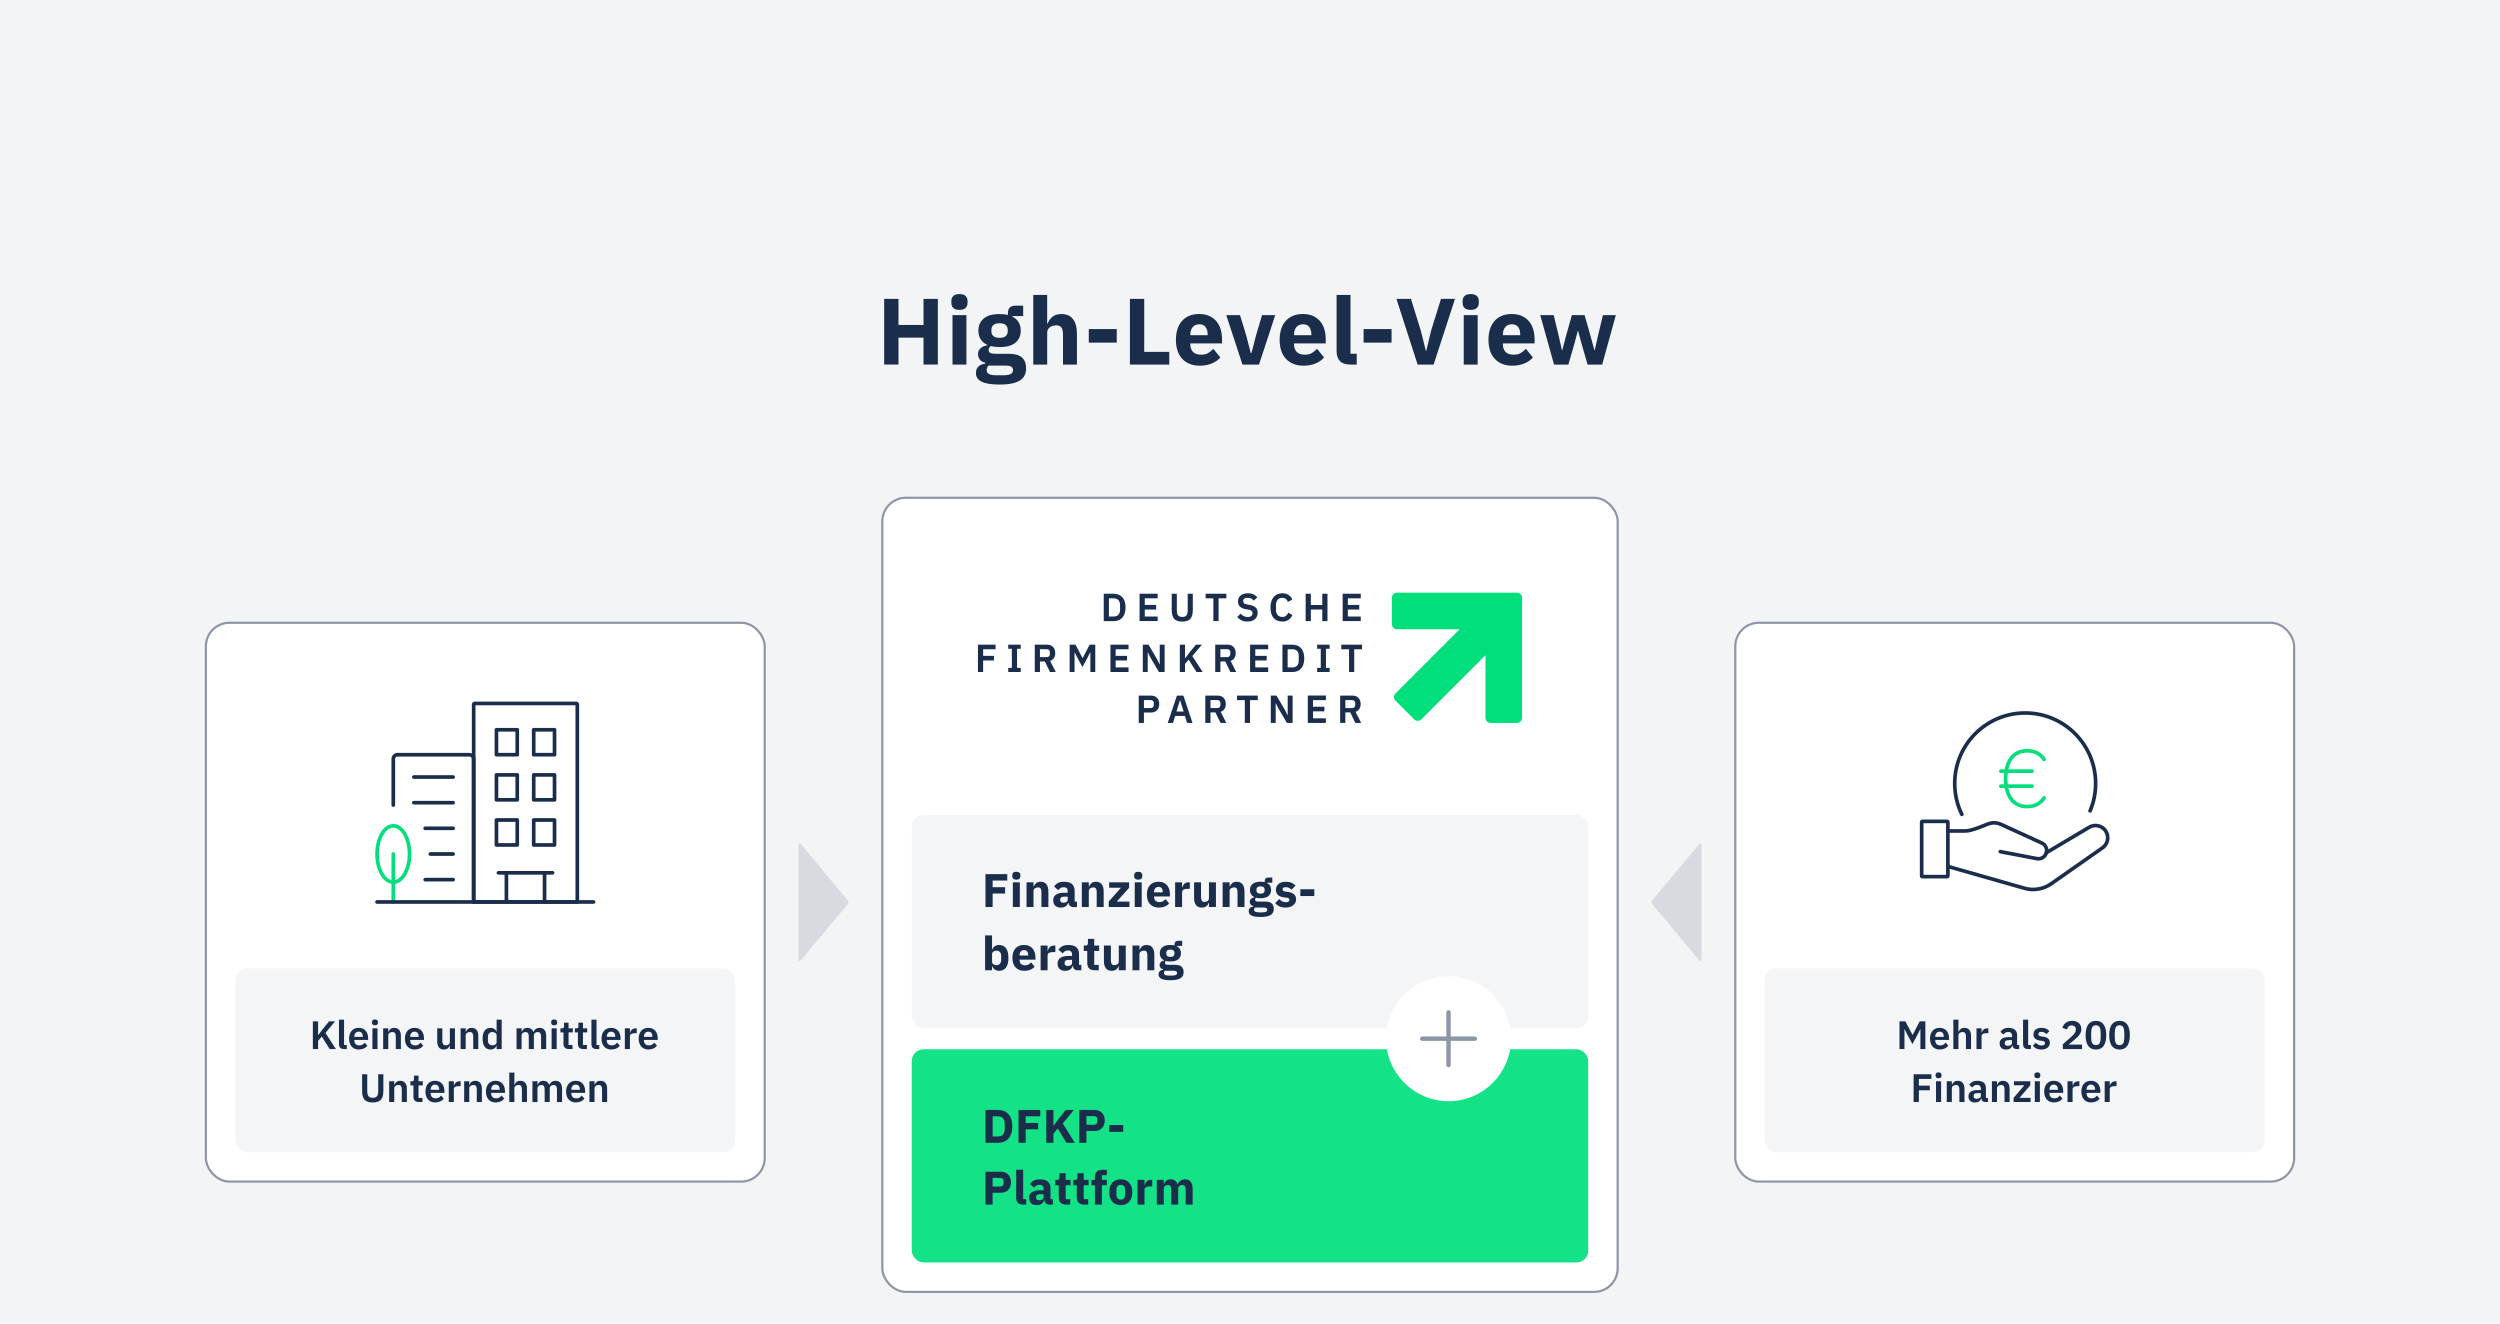 <?xml version="1.0" encoding="UTF-8"?> <svg xmlns="http://www.w3.org/2000/svg" xmlns:xlink="http://www.w3.org/1999/xlink" id="Design" viewBox="0 0 1700 900"><defs><filter id="outer-glow-1" x="620" y="713.48" width="460" height="145" filterUnits="userSpaceOnUse"><feOffset dx="0" dy="0"></feOffset><feGaussianBlur result="blur" stdDeviation="10"></feGaussianBlur><feFlood flood-color="#00df7b" flood-opacity=".8"></feFlood><feComposite in2="blur" operator="in"></feComposite><feComposite in="SourceGraphic"></feComposite></filter></defs><rect width="1700" height="900" style="fill: #f3f4f6;"></rect><g><path d="M627.99,229.6h-17.02v18.3h-9.73v-44.67h9.73v17.73h17.02v-17.73h9.73v44.67h-9.73v-18.3Z" style="fill: #1a2d4b;"></path><path d="M652.43,210.72c-1.92,0-3.32-.44-4.19-1.31-.88-.87-1.31-1.99-1.31-3.36v-1.41c0-1.36.44-2.48,1.31-3.36s2.27-1.31,4.19-1.31,3.32.44,4.19,1.31c.87.88,1.31,2,1.31,3.36v1.41c0,1.37-.44,2.49-1.31,3.36s-2.27,1.31-4.19,1.31ZM647.7,214.31h9.47v33.6h-9.47v-33.6Z" style="fill: #1a2d4b;"></path><path d="M697.75,250.34c0,1.79-.31,3.37-.93,4.74-.62,1.37-1.63,2.53-3.04,3.49-1.41.96-3.27,1.69-5.6,2.18-2.33.49-5.2.74-8.61.74-2.9,0-5.37-.18-7.39-.54-2.03-.36-3.67-.88-4.93-1.54-1.26-.66-2.18-1.47-2.75-2.43-.58-.96-.86-2.06-.86-3.3,0-1.88.55-3.35,1.66-4.42,1.11-1.07,2.64-1.73,4.61-1.98v-.7c-1.62-.3-2.84-.99-3.65-2.08-.81-1.09-1.22-2.36-1.22-3.81,0-.9.18-1.68.54-2.34.36-.66.83-1.24,1.41-1.73.58-.49,1.25-.89,2.02-1.19.77-.3,1.54-.53,2.3-.71v-.26c-2.05-.94-3.56-2.23-4.54-3.87-.98-1.64-1.47-3.55-1.47-5.72,0-3.41,1.18-6.15,3.55-8.22s5.98-3.1,10.85-3.1c2.22,0,4.12.21,5.7.64v-1.28c0-1.79.44-3.08,1.31-3.87.87-.79,2.12-1.18,3.74-1.18h5.31v7.04h-7.42v.38c1.96.94,3.41,2.23,4.35,3.87.94,1.64,1.41,3.55,1.41,5.73,0,3.37-1.18,6.07-3.55,8.1-2.37,2.03-5.98,3.04-10.85,3.04-2.18,0-4.16-.23-5.95-.7-.98.64-1.47,1.54-1.47,2.69,0,.81.31,1.44.93,1.89.62.45,1.65.67,3.1.67h9.73c4.1,0,7.07.85,8.93,2.56,1.86,1.71,2.78,4.12,2.78,7.23ZM688.85,251.62c0-.98-.38-1.73-1.15-2.24-.77-.51-2.11-.77-4.03-.77h-11.52c-.43.43-.74.91-.93,1.44-.19.53-.29,1.06-.29,1.57,0,1.24.53,2.14,1.6,2.72,1.07.58,2.88.86,5.44.86h3.84c2.56,0,4.37-.29,5.44-.86,1.07-.58,1.6-1.48,1.6-2.72ZM679.7,229.73c1.88,0,3.27-.39,4.19-1.18.92-.78,1.38-1.92,1.38-3.4v-.76c0-1.48-.46-2.62-1.38-3.4-.92-.78-2.32-1.18-4.19-1.18s-3.27.39-4.19,1.18c-.92.78-1.38,1.92-1.38,3.4v.76c0,1.48.46,2.62,1.38,3.4.92.78,2.31,1.18,4.19,1.18Z" style="fill: #1a2d4b;"></path><path d="M702.61,200.55h9.47v19.46h.38c.6-1.75,1.64-3.26,3.14-4.54,1.49-1.28,3.56-1.92,6.21-1.92,3.46,0,6.07,1.15,7.84,3.46,1.77,2.3,2.66,5.59,2.66,9.86v21.06h-9.47v-20.29c0-2.18-.34-3.79-1.02-4.83-.68-1.04-1.9-1.57-3.65-1.57-.77,0-1.51.1-2.24.29s-1.38.5-1.95.93c-.58.43-1.04.95-1.38,1.57-.34.62-.51,1.33-.51,2.14v21.76h-9.47v-47.36Z" style="fill: #1a2d4b;"></path><path d="M740.37,232.99v-9.22h19.01v9.22h-19.01Z" style="fill: #1a2d4b;"></path><path d="M768.34,247.91v-44.67h9.73v36.03h17.02v8.64h-26.75Z" style="fill: #1a2d4b;"></path><path d="M815.76,248.67c-2.56,0-4.84-.42-6.85-1.25-2.01-.83-3.7-2-5.09-3.52-1.39-1.51-2.43-3.36-3.14-5.54-.7-2.18-1.06-4.61-1.06-7.3s.34-5.04,1.02-7.2c.68-2.15,1.7-4,3.04-5.54,1.34-1.54,3-2.72,4.96-3.55,1.96-.83,4.2-1.25,6.72-1.25,2.77,0,5.15.47,7.14,1.41,1.98.94,3.61,2.2,4.86,3.78,1.26,1.58,2.18,3.4,2.75,5.47.58,2.07.86,4.23.86,6.5v2.82h-21.57v.51c0,2.2.6,3.95,1.79,5.24,1.19,1.29,3.07,1.94,5.63,1.94,1.96,0,3.56-.39,4.8-1.17,1.24-.78,2.39-1.73,3.46-2.83l4.74,5.9c-1.49,1.75-3.45,3.12-5.86,4.11-2.41.98-5.15,1.48-8.22,1.48ZM815.57,220.51c-1.92,0-3.42.63-4.51,1.89-1.09,1.26-1.63,2.93-1.63,5.02v.51h11.78v-.58c0-2.05-.46-3.7-1.38-4.96-.92-1.26-2.34-1.89-4.26-1.89Z" style="fill: #1a2d4b;"></path><path d="M844.88,247.91l-11.01-33.6h9.34l4.16,13.57,3.14,12.16h.51l3.14-12.16,4.03-13.57h8.96l-11.01,33.6h-11.26Z" style="fill: #1a2d4b;"></path><path d="M886.29,248.67c-2.56,0-4.84-.42-6.85-1.25-2.01-.83-3.7-2-5.09-3.52-1.39-1.51-2.43-3.36-3.14-5.54-.7-2.18-1.06-4.61-1.06-7.3s.34-5.04,1.02-7.2c.68-2.15,1.7-4,3.04-5.54,1.34-1.54,3-2.72,4.96-3.55,1.96-.83,4.2-1.25,6.72-1.25,2.77,0,5.15.47,7.14,1.41,1.98.94,3.61,2.2,4.86,3.78,1.26,1.58,2.18,3.4,2.75,5.47.58,2.07.86,4.23.86,6.5v2.82h-21.57v.51c0,2.2.6,3.95,1.79,5.24,1.19,1.29,3.07,1.94,5.63,1.94,1.96,0,3.56-.39,4.8-1.17,1.24-.78,2.39-1.73,3.46-2.83l4.74,5.9c-1.49,1.75-3.45,3.12-5.86,4.11-2.41.98-5.15,1.48-8.22,1.48ZM886.1,220.51c-1.92,0-3.42.63-4.51,1.89-1.09,1.26-1.63,2.93-1.63,5.02v.51h11.78v-.58c0-2.05-.46-3.7-1.38-4.96-.92-1.26-2.34-1.89-4.26-1.89Z" style="fill: #1a2d4b;"></path><path d="M918.29,247.91c-3.24,0-5.62-.79-7.14-2.37-1.52-1.58-2.27-3.86-2.27-6.85v-38.14h9.47v40h4.22v7.36h-4.29Z" style="fill: #1a2d4b;"></path><path d="M927.25,232.99v-9.22h19.01v9.22h-19.01Z" style="fill: #1a2d4b;"></path><path d="M963.98,247.91l-14.4-44.67h9.86l6.66,21.44,3.52,14.02h.19l3.39-14.02,6.66-21.44h9.54l-14.53,44.67h-10.88Z" style="fill: #1a2d4b;"></path><path d="M1000.08,210.72c-1.92,0-3.32-.44-4.19-1.31-.88-.87-1.31-1.99-1.31-3.36v-1.41c0-1.36.44-2.48,1.31-3.36s2.27-1.31,4.19-1.31,3.32.44,4.19,1.31c.87.88,1.31,2,1.31,3.36v1.41c0,1.37-.44,2.49-1.31,3.36s-2.27,1.31-4.19,1.31ZM995.34,214.31h9.47v33.6h-9.47v-33.6Z" style="fill: #1a2d4b;"></path><path d="M1028.3,248.67c-2.56,0-4.84-.42-6.85-1.25-2.01-.83-3.7-2-5.09-3.52-1.39-1.51-2.43-3.36-3.14-5.54-.7-2.18-1.06-4.61-1.06-7.3s.34-5.04,1.02-7.2c.68-2.15,1.7-4,3.04-5.54,1.34-1.54,3-2.72,4.96-3.55,1.96-.83,4.2-1.25,6.72-1.25,2.77,0,5.15.47,7.14,1.41,1.98.94,3.61,2.2,4.86,3.78,1.26,1.58,2.18,3.4,2.75,5.47.58,2.07.86,4.23.86,6.5v2.82h-21.57v.51c0,2.2.6,3.95,1.79,5.24,1.19,1.29,3.07,1.94,5.63,1.94,1.96,0,3.56-.39,4.8-1.17,1.24-.78,2.39-1.73,3.46-2.83l4.74,5.9c-1.49,1.75-3.45,3.12-5.86,4.11-2.41.98-5.15,1.48-8.22,1.48ZM1028.11,220.51c-1.92,0-3.42.63-4.51,1.89-1.09,1.26-1.63,2.93-1.63,5.02v.51h11.78v-.58c0-2.05-.46-3.7-1.38-4.96-.92-1.26-2.34-1.89-4.26-1.89Z" style="fill: #1a2d4b;"></path><path d="M1047.38,214.31h9.15l3.26,13.57,2.3,10.24h.26l2.69-10.24,3.84-13.57h8.64l3.9,13.57,2.75,10.24h.26l2.3-10.24,3.26-13.57h8.77l-9.28,33.6h-9.92l-4.1-14.21-2.37-8.7h-.19l-2.3,8.7-4.1,14.21h-9.73l-9.41-33.6Z" style="fill: #1a2d4b;"></path></g><path d="M544.39,653.19l32.26-38.66c.5-.6.5-1.46,0-2.06l-32.26-38.7c-.48-.58-1.42-.24-1.42.51v78.39c0,.75.94,1.09,1.42.51Z" style="fill: #d7dadf;"></path><path d="M1155.61,653.19l-32.26-38.66c-.5-.6-.5-1.46,0-2.06l32.26-38.7c.48-.58,1.42-.24,1.42.51v78.39c0,.75-.94,1.09-1.42.51Z" style="fill: #d7dadf;"></path><g><rect x="140" y="423.48" width="380" height="380" rx="16" ry="16" style="fill: #fff; stroke: #8d96a5; stroke-miterlimit: 10; stroke-width: 1.5px;"></rect><rect x="160" y="658.48" width="340" height="125" rx="8" ry="8" style="fill: #f4f5f7;"></rect><g><path d="M218.81,704.83l-2.51,2.97v5.56h-3.56v-18.85h3.56v9.29h.13l2.67-3.54,4.67-5.75h4.1l-6.56,7.86,7.1,10.99h-4.24l-5.37-8.53Z" style="fill: #1a2d4b;"></path><path d="M233.96,713.36c-1.19,0-2.06-.3-2.62-.89-.56-.59-.84-1.43-.84-2.51v-16.58h3.46v17.2h1.86v2.78h-1.86Z" style="fill: #1a2d4b;"></path><path d="M244.01,713.68c-1.04,0-1.98-.18-2.79-.53-.82-.35-1.51-.85-2.08-1.49-.57-.64-1-1.41-1.31-2.32-.31-.91-.46-1.93-.46-3.06s.15-2.12.45-3.02c.3-.9.72-1.67,1.28-2.31.56-.64,1.24-1.13,2.05-1.49.81-.35,1.73-.53,2.75-.53,1.1,0,2.05.19,2.86.57.81.38,1.48.89,2,1.54.52.65.91,1.4,1.17,2.25.26.86.39,1.77.39,2.74v1.13h-9.37v.35c0,1.02.29,1.84.86,2.45.58.62,1.43.92,2.57.92.86,0,1.57-.18,2.12-.54s1.04-.81,1.47-1.37l1.86,2.08c-.58.81-1.36,1.45-2.36,1.91s-2.16.69-3.47.69ZM243.95,701.53c-.92,0-1.65.31-2.19.92-.54.61-.81,1.4-.81,2.38v.22h5.78v-.24c0-.97-.24-1.76-.72-2.36-.48-.6-1.17-.9-2.07-.9Z" style="fill: #1a2d4b;"></path><path d="M254.97,697.21c-.72,0-1.24-.16-1.55-.49-.32-.32-.47-.74-.47-1.24v-.54c0-.5.16-.92.47-1.24.31-.32.83-.49,1.55-.49s1.22.16,1.54.49c.32.32.49.74.49,1.24v.54c0,.5-.16.92-.49,1.24-.32.32-.84.49-1.54.49ZM253.24,699.27h3.46v14.09h-3.46v-14.09Z" style="fill: #1a2d4b;"></path><path d="M260.56,713.36v-14.09h3.46v2.35h.13c.29-.76.74-1.39,1.36-1.9s1.48-.77,2.58-.77c1.46,0,2.57.48,3.35,1.43.77.95,1.16,2.31,1.16,4.08v8.91h-3.46v-8.56c0-1.01-.18-1.76-.54-2.27s-.95-.76-1.78-.76c-.36,0-.71.05-1.04.15-.33.1-.63.24-.89.43-.26.19-.47.42-.63.7-.16.28-.24.61-.24.99v9.32h-3.46Z" style="fill: #1a2d4b;"></path><path d="M281.99,713.68c-1.04,0-1.98-.18-2.79-.53-.82-.35-1.51-.85-2.08-1.49-.57-.64-1-1.41-1.31-2.32-.31-.91-.46-1.93-.46-3.06s.15-2.12.45-3.02c.3-.9.72-1.67,1.28-2.31.56-.64,1.24-1.13,2.05-1.49.81-.35,1.73-.53,2.75-.53,1.1,0,2.05.19,2.86.57.81.38,1.48.89,2,1.54.52.65.91,1.4,1.17,2.25.26.86.39,1.77.39,2.74v1.13h-9.37v.35c0,1.02.29,1.84.86,2.45.58.62,1.43.92,2.57.92.86,0,1.57-.18,2.12-.54s1.04-.81,1.47-1.37l1.86,2.08c-.58.81-1.36,1.45-2.36,1.91s-2.16.69-3.47.69ZM281.94,701.53c-.92,0-1.65.31-2.19.92-.54.61-.81,1.4-.81,2.38v.22h5.78v-.24c0-.97-.24-1.76-.72-2.36-.48-.6-1.17-.9-2.07-.9Z" style="fill: #1a2d4b;"></path><path d="M305.89,711.01h-.13c-.13.36-.29.7-.5,1.01-.21.32-.47.6-.78.85-.32.25-.69.45-1.13.59-.44.14-.95.22-1.53.22-1.46,0-2.57-.48-3.35-1.43-.77-.95-1.16-2.31-1.16-4.08v-8.91h3.46v8.56c0,.97.19,1.71.57,2.23s.98.77,1.81.77c.34,0,.68-.04,1.01-.13s.62-.23.88-.42c.25-.19.46-.42.62-.7.16-.28.24-.61.24-.99v-9.31h3.46v14.09h-3.46v-2.35Z" style="fill: #1a2d4b;"></path><path d="M313.21,713.36v-14.09h3.46v2.35h.13c.29-.76.74-1.39,1.36-1.9s1.48-.77,2.58-.77c1.46,0,2.57.48,3.35,1.43.77.95,1.16,2.31,1.16,4.08v8.91h-3.46v-8.56c0-1.01-.18-1.76-.54-2.27s-.95-.76-1.78-.76c-.36,0-.71.05-1.04.15-.33.1-.63.24-.89.43-.26.19-.47.42-.63.7-.16.28-.24.61-.24.99v9.32h-3.46Z" style="fill: #1a2d4b;"></path><path d="M337.69,711.01h-.13c-.25.81-.73,1.46-1.43,1.94-.7.49-1.52.73-2.46.73-1.78,0-3.15-.64-4.09-1.92-.95-1.28-1.42-3.11-1.42-5.48s.47-4.17,1.42-5.44c.94-1.27,2.31-1.9,4.09-1.9.94,0,1.75.24,2.46.72.7.48,1.18,1.12,1.43,1.93h.13v-8.21h3.46v19.98h-3.46v-2.35ZM334.78,710.82c.83,0,1.52-.2,2.08-.59.56-.4.84-.96.84-1.7v-4.48c0-.68-.28-1.23-.84-1.65-.56-.41-1.25-.62-2.08-.62-.9,0-1.62.3-2.17.9-.55.6-.82,1.41-.82,2.42v2.43c0,1.01.27,1.81.82,2.4.55.59,1.27.89,2.17.89Z" style="fill: #1a2d4b;"></path><path d="M351.25,713.36v-14.09h3.46v2.35h.13c.27-.74.7-1.37,1.3-1.89s1.42-.78,2.48-.78c.97,0,1.81.23,2.51.7s1.22,1.18,1.57,2.13h.05c.25-.79.75-1.46,1.5-2.01.75-.55,1.69-.82,2.82-.82,1.39,0,2.45.48,3.2,1.43.75.95,1.12,2.31,1.12,4.08v8.91h-3.46v-8.56c0-2.02-.76-3.02-2.27-3.02-.34,0-.67.05-.99.15-.32.1-.59.24-.84.43-.24.19-.44.42-.58.7-.14.28-.22.61-.22.99v9.32h-3.46v-8.56c0-2.02-.76-3.02-2.27-3.02-.32,0-.64.05-.96.15-.31.1-.59.24-.84.43-.24.19-.44.42-.59.7-.15.28-.23.61-.23.99v9.32h-3.46Z" style="fill: #1a2d4b;"></path><path d="M376.82,697.21c-.72,0-1.24-.16-1.55-.49-.32-.32-.47-.74-.47-1.24v-.54c0-.5.16-.92.47-1.24.31-.32.83-.49,1.55-.49s1.22.16,1.54.49c.32.32.49.74.49,1.24v.54c0,.5-.16.92-.49,1.24-.32.32-.84.49-1.54.49ZM375.09,699.27h3.46v14.09h-3.46v-14.09Z" style="fill: #1a2d4b;"></path><path d="M386.81,713.36c-1.19,0-2.09-.31-2.71-.93s-.93-1.5-.93-2.65v-7.73h-2.08v-2.78h1.08c.52,0,.88-.12,1.07-.37.19-.24.28-.61.28-1.09v-2.4h3.1v3.86h2.89v2.78h-2.89v8.53h2.67v2.78h-2.48Z" style="fill: #1a2d4b;"></path><path d="M396.61,713.36c-1.19,0-2.09-.31-2.71-.93s-.93-1.5-.93-2.65v-7.73h-2.08v-2.78h1.08c.52,0,.88-.12,1.07-.37.19-.24.28-.61.28-1.09v-2.4h3.1v3.86h2.89v2.78h-2.89v8.53h2.67v2.78h-2.48Z" style="fill: #1a2d4b;"></path><path d="M405.63,713.36c-1.19,0-2.06-.3-2.62-.89-.56-.59-.84-1.43-.84-2.51v-16.58h3.46v17.2h1.86v2.78h-1.86Z" style="fill: #1a2d4b;"></path><path d="M415.67,713.68c-1.04,0-1.98-.18-2.79-.53-.82-.35-1.51-.85-2.08-1.49-.57-.64-1-1.41-1.31-2.32-.31-.91-.46-1.93-.46-3.06s.15-2.12.45-3.02c.3-.9.72-1.67,1.28-2.31.56-.64,1.24-1.13,2.05-1.49.81-.35,1.73-.53,2.75-.53,1.1,0,2.05.19,2.86.57.81.38,1.48.89,2,1.54.52.65.91,1.4,1.17,2.25.26.86.39,1.77.39,2.74v1.13h-9.37v.35c0,1.02.29,1.84.86,2.45.58.62,1.43.92,2.57.92.86,0,1.57-.18,2.12-.54s1.04-.81,1.47-1.37l1.86,2.08c-.58.81-1.36,1.45-2.36,1.91s-2.16.69-3.47.69ZM415.61,701.53c-.92,0-1.65.31-2.19.92-.54.61-.81,1.4-.81,2.38v.22h5.78v-.24c0-.97-.24-1.76-.72-2.36-.48-.6-1.17-.9-2.07-.9Z" style="fill: #1a2d4b;"></path><path d="M424.9,713.36v-14.09h3.46v2.92h.13c.09-.38.23-.74.42-1.09.19-.35.44-.66.74-.93.31-.27.67-.49,1.09-.65.42-.16.91-.24,1.47-.24h.76v3.27h-1.08c-1.17,0-2.05.17-2.65.51-.59.34-.89.9-.89,1.67v8.64h-3.46Z" style="fill: #1a2d4b;"></path><path d="M440.94,713.68c-1.04,0-1.98-.18-2.79-.53-.82-.35-1.51-.85-2.08-1.49-.57-.64-1-1.41-1.31-2.32-.31-.91-.46-1.93-.46-3.06s.15-2.12.45-3.02c.3-.9.72-1.67,1.28-2.31.56-.64,1.24-1.13,2.05-1.49.81-.35,1.73-.53,2.75-.53,1.1,0,2.05.19,2.86.57.81.38,1.48.89,2,1.54.52.65.91,1.4,1.17,2.25.26.86.39,1.77.39,2.74v1.13h-9.37v.35c0,1.02.29,1.84.86,2.45.58.62,1.43.92,2.57.92.86,0,1.57-.18,2.12-.54s1.04-.81,1.47-1.37l1.86,2.08c-.58.81-1.36,1.45-2.36,1.91s-2.16.69-3.47.69ZM440.89,701.53c-.92,0-1.65.31-2.19.92-.54.61-.81,1.4-.81,2.38v.22h5.78v-.24c0-.97-.24-1.76-.72-2.36-.48-.6-1.17-.9-2.07-.9Z" style="fill: #1a2d4b;"></path><path d="M249.73,730.51v11.58c0,1.48.28,2.58.85,3.32.57.74,1.53,1.11,2.88,1.11s2.31-.37,2.88-1.11c.57-.74.85-1.84.85-3.32v-11.58h3.51v11.12c0,1.39-.13,2.58-.39,3.59s-.68,1.84-1.25,2.51c-.58.67-1.33,1.16-2.25,1.47s-2.05.47-3.36.47-2.45-.16-3.36-.47c-.91-.31-1.65-.81-2.23-1.47-.58-.67-.99-1.5-1.24-2.51s-.38-2.21-.38-3.59v-11.12h3.51Z" style="fill: #1a2d4b;"></path><path d="M264.63,749.36v-14.09h3.46v2.35h.13c.29-.76.74-1.39,1.36-1.9s1.48-.77,2.58-.77c1.46,0,2.57.48,3.35,1.43.77.95,1.16,2.31,1.16,4.08v8.91h-3.46v-8.56c0-1.01-.18-1.76-.54-2.27s-.95-.76-1.78-.76c-.36,0-.71.05-1.04.15-.33.1-.63.24-.89.43-.26.19-.47.42-.63.7-.16.28-.24.61-.24.99v9.32h-3.46Z" style="fill: #1a2d4b;"></path><path d="M284.78,749.36c-1.19,0-2.09-.31-2.71-.93s-.93-1.5-.93-2.65v-7.73h-2.08v-2.78h1.08c.52,0,.88-.12,1.07-.37.19-.24.28-.61.28-1.09v-2.4h3.1v3.86h2.89v2.78h-2.89v8.53h2.67v2.78h-2.48Z" style="fill: #1a2d4b;"></path><path d="M295.93,749.68c-1.04,0-1.98-.18-2.79-.53-.82-.35-1.51-.85-2.08-1.49-.57-.64-1-1.41-1.31-2.32-.31-.91-.46-1.93-.46-3.06s.15-2.12.45-3.02c.3-.9.72-1.67,1.28-2.31.56-.64,1.24-1.13,2.05-1.49.81-.35,1.73-.53,2.75-.53,1.1,0,2.05.19,2.86.57.81.38,1.48.89,2,1.54.52.65.91,1.4,1.17,2.25.26.86.39,1.77.39,2.74v1.13h-9.37v.35c0,1.02.29,1.84.86,2.45.58.62,1.43.92,2.57.92.86,0,1.57-.18,2.12-.54s1.04-.81,1.47-1.37l1.86,2.08c-.58.81-1.36,1.45-2.36,1.91s-2.16.69-3.47.69ZM295.87,737.53c-.92,0-1.65.31-2.19.92-.54.61-.81,1.4-.81,2.38v.22h5.78v-.24c0-.97-.24-1.76-.72-2.36-.48-.6-1.17-.9-2.07-.9Z" style="fill: #1a2d4b;"></path><path d="M305.16,749.36v-14.09h3.46v2.92h.13c.09-.38.23-.74.42-1.09.19-.35.44-.66.74-.93.31-.27.67-.49,1.09-.65.42-.16.91-.24,1.47-.24h.76v3.27h-1.08c-1.17,0-2.05.17-2.65.51-.59.34-.89.9-.89,1.67v8.64h-3.46Z" style="fill: #1a2d4b;"></path><path d="M315.64,749.36v-14.09h3.46v2.35h.13c.29-.76.74-1.39,1.36-1.9s1.48-.77,2.58-.77c1.46,0,2.57.48,3.35,1.43.77.95,1.16,2.31,1.16,4.08v8.91h-3.46v-8.56c0-1.01-.18-1.76-.54-2.27s-.95-.76-1.78-.76c-.36,0-.71.05-1.04.15-.33.1-.63.24-.89.43-.26.19-.47.42-.63.7-.16.28-.24.61-.24.99v9.32h-3.46Z" style="fill: #1a2d4b;"></path><path d="M337.07,749.68c-1.04,0-1.98-.18-2.79-.53-.82-.35-1.51-.85-2.08-1.49-.57-.64-1-1.41-1.31-2.32-.31-.91-.46-1.93-.46-3.06s.15-2.12.45-3.02c.3-.9.72-1.67,1.28-2.31.56-.64,1.24-1.13,2.05-1.49.81-.35,1.73-.53,2.75-.53,1.1,0,2.05.19,2.86.57.81.38,1.48.89,2,1.54.52.65.91,1.4,1.17,2.25.26.86.39,1.77.39,2.74v1.13h-9.37v.35c0,1.02.29,1.84.86,2.45.58.62,1.43.92,2.57.92.86,0,1.57-.18,2.12-.54s1.04-.81,1.47-1.37l1.86,2.08c-.58.81-1.36,1.45-2.36,1.91s-2.16.69-3.47.69ZM337.02,737.53c-.92,0-1.65.31-2.19.92-.54.61-.81,1.4-.81,2.38v.22h5.78v-.24c0-.97-.24-1.76-.72-2.36-.48-.6-1.17-.9-2.07-.9Z" style="fill: #1a2d4b;"></path><path d="M346.31,729.38h3.46v8.24h.13c.29-.76.74-1.39,1.36-1.9s1.48-.77,2.58-.77c1.46,0,2.57.48,3.35,1.43.77.95,1.16,2.31,1.16,4.08v8.91h-3.46v-8.56c0-1.01-.18-1.76-.54-2.27s-.95-.76-1.78-.76c-.36,0-.71.05-1.04.15-.33.1-.63.24-.89.43-.26.19-.47.42-.63.7-.16.28-.24.61-.24.99v9.32h-3.46v-19.98Z" style="fill: #1a2d4b;"></path><path d="M362.05,749.36v-14.09h3.46v2.35h.13c.27-.74.7-1.37,1.3-1.89s1.42-.78,2.48-.78c.97,0,1.81.23,2.51.7s1.22,1.18,1.57,2.13h.05c.25-.79.75-1.46,1.5-2.01.75-.55,1.69-.82,2.82-.82,1.39,0,2.45.48,3.2,1.43.75.95,1.12,2.31,1.12,4.08v8.91h-3.46v-8.56c0-2.02-.76-3.02-2.27-3.02-.34,0-.67.05-.99.15-.32.1-.59.24-.84.43-.24.19-.44.42-.58.7-.14.28-.22.61-.22.99v9.32h-3.46v-8.56c0-2.02-.76-3.02-2.27-3.02-.32,0-.64.05-.96.15-.31.1-.59.24-.84.43-.24.19-.44.42-.59.7-.15.28-.23.61-.23.99v9.32h-3.46Z" style="fill: #1a2d4b;"></path><path d="M391.59,749.68c-1.04,0-1.98-.18-2.79-.53-.82-.35-1.51-.85-2.08-1.49-.57-.64-1-1.41-1.31-2.32-.31-.91-.46-1.93-.46-3.06s.15-2.12.45-3.02c.3-.9.72-1.67,1.28-2.31.56-.64,1.24-1.13,2.05-1.49.81-.35,1.73-.53,2.75-.53,1.1,0,2.05.19,2.86.57.81.38,1.48.89,2,1.54.52.65.91,1.4,1.17,2.25.26.86.39,1.77.39,2.74v1.13h-9.37v.35c0,1.02.29,1.84.86,2.45.58.62,1.43.92,2.57.92.86,0,1.57-.18,2.12-.54s1.04-.81,1.47-1.37l1.86,2.08c-.58.81-1.36,1.45-2.36,1.91s-2.16.69-3.47.69ZM391.53,737.53c-.92,0-1.65.31-2.19.92-.54.61-.81,1.4-.81,2.38v.22h5.78v-.24c0-.97-.24-1.76-.72-2.36-.48-.6-1.17-.9-2.07-.9Z" style="fill: #1a2d4b;"></path><path d="M400.82,749.36v-14.09h3.46v2.35h.13c.29-.76.74-1.39,1.36-1.9s1.48-.77,2.58-.77c1.46,0,2.57.48,3.35,1.43.77.95,1.16,2.31,1.16,4.08v8.91h-3.46v-8.56c0-1.01-.18-1.76-.54-2.27s-.95-.76-1.78-.76c-.36,0-.71.05-1.04.15-.33.1-.63.24-.89.43-.26.19-.47.42-.63.7-.16.28-.24.61-.24.99v9.32h-3.46Z" style="fill: #1a2d4b;"></path></g><g><line x1="308.12" y1="528.39" x2="281.42" y2="528.39" style="fill: none; stroke: #1a2d4b; stroke-linecap: round; stroke-linejoin: round; stroke-width: 2.5px;"></line><line x1="308.12" y1="545.82" x2="281.42" y2="545.82" style="fill: none; stroke: #1a2d4b; stroke-linecap: round; stroke-linejoin: round; stroke-width: 2.5px;"></line><line x1="308.12" y1="563.26" x2="289.12" y2="563.26" style="fill: none; stroke: #1a2d4b; stroke-linecap: round; stroke-linejoin: round; stroke-width: 2.5px;"></line><line x1="308.12" y1="580.72" x2="292.63" y2="580.72" style="fill: none; stroke: #1a2d4b; stroke-linecap: round; stroke-linejoin: round; stroke-width: 2.5px;"></line><line x1="308.12" y1="598.16" x2="289.15" y2="598.16" style="fill: none; stroke: #1a2d4b; stroke-linecap: round; stroke-linejoin: round; stroke-width: 2.5px;"></line><path d="M322.83,478.33h69c.41,0,.74.33.74.74v134.26h-70.47v-134.26c0-.41.33-.74.74-.74Z" style="fill: none; stroke: #1a2d4b; stroke-linecap: round; stroke-linejoin: round; stroke-width: 2.5px;"></path><path d="M267.44,547.44v-31.39c0-1.56,1.27-2.83,2.83-2.83h48.97c1.56,0,2.83,1.27,2.83,2.83v97.29" style="fill: none; stroke: #1a2d4b; stroke-linecap: round; stroke-linejoin: round; stroke-width: 2.5px;"></path><g><ellipse cx="267.45" cy="580.72" rx="11.04" ry="19.14" style="fill: none; stroke: #00df7b; stroke-linecap: round; stroke-linejoin: round; stroke-width: 2.5px;"></ellipse><polyline points="267.43 580.73 267.43 599.87 267.43 613.33" style="fill: none; stroke: #00df7b; stroke-linecap: round; stroke-linejoin: round; stroke-width: 2.5px;"></polyline></g><line x1="256.4" y1="613.33" x2="403.6" y2="613.33" style="fill: none; stroke: #1a2d4b; stroke-linecap: round; stroke-linejoin: round; stroke-width: 2.5px;"></line><g><rect x="337.58" y="496.23" width="14.15" height="16.98" style="fill: none; stroke: #1a2d4b; stroke-linecap: round; stroke-linejoin: round; stroke-width: 2.5px;"></rect><rect x="362.92" y="496.23" width="14.15" height="16.98" style="fill: none; stroke: #1a2d4b; stroke-linecap: round; stroke-linejoin: round; stroke-width: 2.5px;"></rect></g><g><rect x="337.58" y="526.92" width="14.15" height="16.98" style="fill: none; stroke: #1a2d4b; stroke-linecap: round; stroke-linejoin: round; stroke-width: 2.5px;"></rect><rect x="362.92" y="526.92" width="14.15" height="16.98" style="fill: none; stroke: #1a2d4b; stroke-linecap: round; stroke-linejoin: round; stroke-width: 2.5px;"></rect></g><g><rect x="337.58" y="557.6" width="14.15" height="16.98" style="fill: none; stroke: #1a2d4b; stroke-linecap: round; stroke-linejoin: round; stroke-width: 2.5px;"></rect><rect x="362.92" y="557.6" width="14.15" height="16.98" style="fill: none; stroke: #1a2d4b; stroke-linecap: round; stroke-linejoin: round; stroke-width: 2.5px;"></rect></g><line x1="344.36" y1="593.51" x2="344.36" y2="613.33" style="fill: none; stroke: #1a2d4b; stroke-linecap: round; stroke-linejoin: round; stroke-width: 2.5px;"></line><line x1="370.3" y1="593.51" x2="370.3" y2="613.33" style="fill: none; stroke: #1a2d4b; stroke-linecap: round; stroke-linejoin: round; stroke-width: 2.5px;"></line><line x1="338.93" y1="593.51" x2="375.73" y2="593.51" style="fill: none; stroke: #1a2d4b; stroke-linecap: round; stroke-linejoin: round; stroke-width: 2.5px;"></line></g></g><g><rect x="1180" y="423.48" width="380" height="380" rx="16" ry="16" style="fill: #fff; stroke: #8d96a5; stroke-miterlimit: 10; stroke-width: 1.5px;"></rect><rect x="1200" y="658.48" width="340" height="125" rx="8" ry="8" style="fill: #f4f5f7;"></rect><g><g><path d="M1324.56,589.18l52.13,14.84c6.18,1.76,12.83.64,18.1-3.05l34.92-24.46c3.86-2.71,4.71-8.07,1.88-11.84h0c-2.56-3.39-7.26-4.32-10.91-2.15l-29.13,17.3" style="fill: none; stroke: #1a2d4b; stroke-linecap: round; stroke-linejoin: round; stroke-width: 2.5px;"></path><path d="M1324.56,565.06h11.82c4.72,0,13.85-4.21,15.87-4.92s4.92-1.11,8.64.52l27.56,12.61c2.55,1.16,3.84,4.03,3.04,6.71h0c-.83,2.75-3.6,4.44-6.42,3.89l-24.87-4.76" style="fill: none; stroke: #1a2d4b; stroke-linecap: round; stroke-linejoin: round; stroke-width: 2.5px;"></path><rect x="1306.73" y="558.52" width="17.83" height="37.61" rx=".49" ry=".49" style="fill: none; stroke: #1a2d4b; stroke-linecap: round; stroke-linejoin: round; stroke-width: 2.5px;"></rect></g><g><path d="M1389.97,542.59c-2.35,3.61-6.05,5.87-11.48,5.87-10.48,0-14.64-8.51-14.64-18.96s4.14-18.96,14.64-18.96c5.4,0,9.13,2.26,11.48,5.87" style="fill: none; stroke: #00df7b; stroke-linecap: round; stroke-linejoin: round; stroke-width: 2.5px;"></path><path d="M1360.59,524.37h21.22" style="fill: none; stroke: #00df7b; stroke-linecap: round; stroke-linejoin: round; stroke-width: 2.5px;"></path><path d="M1360.59,534.61h21.22" style="fill: none; stroke: #00df7b; stroke-linecap: round; stroke-linejoin: round; stroke-width: 2.5px;"></path></g><path d="M1334.06,553.77c-3.11-6.35-4.85-13.48-4.85-21.03,0-26.46,21.45-47.91,47.91-47.91s47.91,21.45,47.91,47.91c0,6.61-1.34,12.92-3.76,18.65" style="fill: none; stroke: #1a2d4b; stroke-linecap: round; stroke-linejoin: round; stroke-width: 2.5px;"></path></g><g><path d="M1305.89,699.83h-.11l-1.46,3-3.86,7.13-3.86-7.13-1.46-3h-.11v13.53h-3.38v-18.85h4.02l4.83,9.21h.11l4.78-9.21h3.86v18.85h-3.38v-13.53Z" style="fill: #1a2d4b;"></path><path d="M1319.04,713.68c-1.04,0-1.98-.18-2.79-.53-.82-.35-1.51-.85-2.08-1.49-.57-.64-1-1.41-1.31-2.32-.31-.91-.46-1.93-.46-3.06s.15-2.12.45-3.02.72-1.67,1.28-2.31c.56-.64,1.24-1.13,2.05-1.49.81-.35,1.73-.53,2.75-.53,1.1,0,2.05.19,2.86.57.81.38,1.47.89,2,1.54.52.65.91,1.4,1.17,2.25.26.86.39,1.77.39,2.74v1.13h-9.37v.35c0,1.02.29,1.84.87,2.45.58.62,1.43.92,2.56.92.86,0,1.57-.18,2.12-.54s1.04-.81,1.47-1.37l1.86,2.08c-.58.81-1.37,1.45-2.36,1.91-1,.46-2.16.69-3.47.69ZM1318.98,701.53c-.92,0-1.65.31-2.19.92-.54.61-.81,1.4-.81,2.38v.22h5.78v-.24c0-.97-.24-1.76-.72-2.36-.48-.6-1.16-.9-2.06-.9Z" style="fill: #1a2d4b;"></path><path d="M1328.27,693.38h3.46v8.24h.13c.29-.76.74-1.39,1.36-1.9s1.48-.77,2.58-.77c1.46,0,2.57.48,3.35,1.43.77.95,1.16,2.31,1.16,4.08v8.91h-3.46v-8.56c0-1.01-.18-1.76-.54-2.27-.36-.5-.95-.76-1.78-.76-.36,0-.71.05-1.04.15-.33.1-.63.24-.89.43-.26.19-.47.42-.63.7-.16.28-.24.61-.24.99v9.32h-3.46v-19.98Z" style="fill: #1a2d4b;"></path><path d="M1344.01,713.36v-14.09h3.46v2.92h.13c.09-.38.23-.74.42-1.09.19-.35.44-.66.74-.93.3-.27.67-.49,1.09-.65.42-.16.91-.24,1.47-.24h.76v3.27h-1.08c-1.17,0-2.05.17-2.65.51-.59.34-.89.9-.89,1.67v8.64h-3.46Z" style="fill: #1a2d4b;"></path><path d="M1371.09,713.36c-.76,0-1.35-.22-1.79-.66-.44-.44-.71-1.03-.82-1.77h-.16c-.23.92-.71,1.61-1.43,2.07-.72.46-1.61.69-2.67.69-1.44,0-2.55-.38-3.32-1.13-.78-.75-1.16-1.76-1.16-3.01,0-1.45.52-2.53,1.57-3.24,1.04-.71,2.53-1.06,4.46-1.06h2.4v-1.03c0-.79-.21-1.4-.62-1.84-.41-.43-1.08-.65-2-.65-.81,0-1.46.17-1.96.53-.49.35-.91.77-1.26,1.25l-2.05-1.85c.52-.81,1.21-1.47,2.08-1.97.87-.5,2.01-.75,3.43-.75,1.91,0,3.36.43,4.35,1.29.99.86,1.49,2.1,1.49,3.72v6.63h1.4v2.78h-1.92ZM1365.37,711.17c.78,0,1.43-.17,1.97-.51.54-.34.81-.84.81-1.5v-1.85h-2.21c-1.8,0-2.7.57-2.7,1.72v.46c0,.57.19,1,.55,1.27.37.28.89.42,1.58.42Z" style="fill: #1a2d4b;"></path><path d="M1379.14,713.36c-1.19,0-2.06-.3-2.62-.89-.56-.59-.84-1.43-.84-2.51v-16.58h3.46v17.2h1.86v2.78h-1.86Z" style="fill: #1a2d4b;"></path><path d="M1388.1,713.68c-1.35,0-2.48-.23-3.4-.69s-1.73-1.09-2.43-1.9l2.11-2.05c.52.59,1.09,1.06,1.71,1.4s1.34.51,2.15.51,1.43-.14,1.8-.43c.37-.29.55-.68.55-1.19,0-.41-.13-.74-.39-.99-.26-.24-.71-.41-1.34-.5l-1.4-.19c-1.53-.2-2.7-.63-3.5-1.31-.8-.67-1.2-1.66-1.2-2.96,0-.68.12-1.3.38-1.85.25-.55.61-1.02,1.08-1.4.47-.39,1.03-.68,1.69-.89.66-.21,1.39-.31,2.2-.31.68,0,1.29.05,1.82.15.53.1,1.01.24,1.45.43.43.19.83.42,1.19.7.36.28.71.59,1.05.93l-2.03,2.03c-.41-.43-.91-.79-1.48-1.08s-1.21-.43-1.89-.43c-.76,0-1.3.14-1.63.41-.33.27-.5.62-.5,1.05,0,.47.14.82.42,1.07.28.24.75.42,1.42.53l1.43.19c3.04.43,4.56,1.82,4.56,4.16,0,.68-.14,1.31-.42,1.88-.28.57-.67,1.05-1.17,1.46-.5.41-1.11.72-1.82.95-.71.22-1.51.34-2.39.34Z" style="fill: #1a2d4b;"></path><path d="M1415.8,713.36h-13.07v-3.29l5.91-5.18c1.01-.88,1.75-1.68,2.21-2.39.47-.71.7-1.48.7-2.31v-.35c0-.83-.27-1.46-.81-1.9-.54-.44-1.2-.66-1.97-.66-.97,0-1.71.27-2.21.82-.5.55-.86,1.21-1.08,1.98l-3.08-1.19c.2-.63.48-1.23.84-1.8s.81-1.07,1.36-1.5c.55-.43,1.19-.77,1.93-1.03.74-.25,1.58-.38,2.54-.38s1.87.14,2.65.42c.77.28,1.43.67,1.96,1.17s.94,1.1,1.21,1.78c.28.68.42,1.43.42,2.24s-.12,1.51-.38,2.16c-.25.65-.59,1.26-1.03,1.85-.43.59-.94,1.14-1.51,1.67-.58.53-1.19,1.07-1.84,1.61l-3.97,3.27h9.21v3Z" style="fill: #1a2d4b;"></path><path d="M1425.23,713.68c-1.21,0-2.25-.22-3.13-.66-.88-.44-1.61-1.08-2.19-1.9-.58-.83-1-1.84-1.28-3.05s-.42-2.58-.42-4.13.14-2.9.42-4.12c.28-1.22.71-2.24,1.28-3.07.58-.83,1.3-1.46,2.19-1.9s1.93-.66,3.13-.66c2.39,0,4.16.86,5.31,2.56,1.14,1.71,1.71,4.1,1.71,7.18s-.57,5.47-1.71,7.18c-1.14,1.71-2.91,2.57-5.31,2.57ZM1425.23,710.69c1.21,0,2.05-.45,2.53-1.36s.71-2.14.71-3.69v-3.4c0-1.55-.24-2.78-.71-3.69-.48-.91-1.32-1.36-2.53-1.36s-2.05.46-2.52,1.36c-.48.91-.71,2.14-.71,3.69v3.4c0,1.55.24,2.78.71,3.69s1.32,1.36,2.52,1.36Z" style="fill: #1a2d4b;"></path><path d="M1441.29,713.68c-1.21,0-2.25-.22-3.13-.66s-1.61-1.08-2.19-1.9c-.58-.83-1-1.84-1.28-3.05s-.42-2.58-.42-4.13.14-2.9.42-4.12c.28-1.22.71-2.24,1.28-3.07.57-.83,1.3-1.46,2.19-1.9.88-.44,1.93-.66,3.13-.66,2.39,0,4.16.86,5.3,2.56,1.14,1.71,1.71,4.1,1.71,7.18s-.57,5.47-1.71,7.18c-1.14,1.71-2.91,2.57-5.3,2.57ZM1441.29,710.69c1.21,0,2.05-.45,2.52-1.36.48-.91.72-2.14.72-3.69v-3.4c0-1.55-.24-2.78-.72-3.69-.48-.91-1.32-1.36-2.52-1.36s-2.05.46-2.53,1.36c-.48.91-.71,2.14-.71,3.69v3.4c0,1.55.24,2.78.71,3.69s1.32,1.36,2.53,1.36Z" style="fill: #1a2d4b;"></path><path d="M1301.26,749.36v-18.85h12.12v3.16h-8.56v4.56h7.45v3.16h-7.45v7.96h-3.56Z" style="fill: #1a2d4b;"></path><path d="M1318.21,733.21c-.72,0-1.24-.16-1.55-.49s-.47-.74-.47-1.24v-.54c0-.5.16-.92.47-1.24s.83-.49,1.55-.49,1.21.16,1.54.49.49.74.49,1.24v.54c0,.5-.16.92-.49,1.24s-.84.49-1.54.49ZM1316.49,735.27h3.46v14.09h-3.46v-14.09Z" style="fill: #1a2d4b;"></path><path d="M1323.8,749.36v-14.09h3.46v2.35h.13c.29-.76.74-1.39,1.36-1.9s1.48-.77,2.58-.77c1.46,0,2.57.48,3.35,1.43.77.95,1.16,2.31,1.16,4.08v8.91h-3.46v-8.56c0-1.01-.18-1.76-.54-2.27-.36-.5-.96-.76-1.78-.76-.36,0-.71.05-1.04.15-.33.1-.63.24-.89.43-.26.19-.47.42-.63.7-.16.28-.24.61-.24.99v9.32h-3.46Z" style="fill: #1a2d4b;"></path><path d="M1349.91,749.36c-.76,0-1.36-.22-1.8-.66-.44-.44-.71-1.03-.82-1.77h-.16c-.23.92-.71,1.61-1.43,2.07s-1.61.69-2.67.69c-1.44,0-2.55-.38-3.32-1.13-.77-.75-1.16-1.76-1.16-3.01,0-1.45.52-2.53,1.57-3.24,1.04-.71,2.53-1.06,4.45-1.06h2.4v-1.03c0-.79-.21-1.4-.62-1.84-.41-.43-1.08-.65-2-.65-.81,0-1.46.17-1.96.53-.5.35-.91.77-1.26,1.25l-2.05-1.85c.52-.81,1.21-1.47,2.08-1.97.86-.5,2.01-.75,3.43-.75,1.91,0,3.36.43,4.35,1.29s1.48,2.1,1.48,3.72v6.63h1.4v2.78h-1.92ZM1344.19,747.17c.77,0,1.43-.17,1.97-.51.54-.34.81-.84.81-1.5v-1.85h-2.21c-1.8,0-2.7.57-2.7,1.72v.46c0,.57.18,1,.55,1.27.37.28.9.42,1.58.42Z" style="fill: #1a2d4b;"></path><path d="M1354.5,749.36v-14.09h3.46v2.35h.13c.29-.76.74-1.39,1.36-1.9s1.48-.77,2.58-.77c1.46,0,2.57.48,3.35,1.43.77.95,1.16,2.31,1.16,4.08v8.91h-3.46v-8.56c0-1.01-.18-1.76-.54-2.27-.36-.5-.95-.76-1.78-.76-.36,0-.71.05-1.04.15-.33.1-.63.24-.89.43-.26.19-.47.42-.63.7-.16.28-.24.61-.24.99v9.32h-3.46Z" style="fill: #1a2d4b;"></path><path d="M1369.24,749.36v-2.78l7.32-8.59h-7.07v-2.73h11.12v2.67l-7.37,8.64h7.56v2.78h-11.55Z" style="fill: #1a2d4b;"></path><path d="M1385.39,733.21c-.72,0-1.24-.16-1.55-.49-.32-.32-.47-.74-.47-1.24v-.54c0-.5.16-.92.47-1.24.31-.32.83-.49,1.55-.49s1.22.16,1.54.49c.32.32.49.74.49,1.24v.54c0,.5-.16.92-.49,1.24-.32.32-.84.49-1.54.49ZM1383.66,735.27h3.46v14.09h-3.46v-14.09Z" style="fill: #1a2d4b;"></path><path d="M1396.68,749.68c-1.04,0-1.98-.18-2.79-.53-.82-.35-1.51-.85-2.08-1.49-.57-.64-1-1.41-1.31-2.32-.31-.91-.46-1.93-.46-3.06s.15-2.12.45-3.02.72-1.67,1.28-2.31c.56-.64,1.24-1.13,2.05-1.49.81-.35,1.73-.53,2.75-.53,1.1,0,2.05.19,2.86.57.81.38,1.47.89,2,1.54.52.65.91,1.4,1.17,2.25.26.86.39,1.77.39,2.74v1.13h-9.37v.35c0,1.02.29,1.84.87,2.45.58.62,1.43.92,2.56.92.86,0,1.57-.18,2.12-.54s1.04-.81,1.47-1.37l1.86,2.08c-.58.81-1.37,1.45-2.36,1.91-1,.46-2.16.69-3.47.69ZM1396.62,737.53c-.92,0-1.65.31-2.19.92-.54.61-.81,1.4-.81,2.38v.22h5.78v-.24c0-.97-.24-1.76-.72-2.36-.48-.6-1.16-.9-2.06-.9Z" style="fill: #1a2d4b;"></path><path d="M1405.91,749.36v-14.09h3.46v2.92h.13c.09-.38.23-.74.42-1.09s.44-.66.74-.93c.31-.27.67-.49,1.09-.65.42-.16.91-.24,1.47-.24h.76v3.27h-1.08c-1.17,0-2.05.17-2.65.51-.59.34-.89.9-.89,1.67v8.64h-3.46Z" style="fill: #1a2d4b;"></path><path d="M1421.95,749.68c-1.04,0-1.97-.18-2.79-.53-.82-.35-1.51-.85-2.08-1.49s-1-1.41-1.31-2.32c-.3-.91-.46-1.93-.46-3.06s.15-2.12.45-3.02c.3-.9.72-1.67,1.28-2.31s1.24-1.13,2.05-1.49c.81-.35,1.73-.53,2.75-.53,1.1,0,2.05.19,2.86.57s1.48.89,2,1.54c.52.65.91,1.4,1.17,2.25.26.86.39,1.77.39,2.74v1.13h-9.37v.35c0,1.02.29,1.84.86,2.45.58.62,1.43.92,2.57.92.86,0,1.57-.18,2.12-.54s1.04-.81,1.47-1.37l1.86,2.08c-.58.81-1.36,1.45-2.36,1.91-1,.46-2.15.69-3.47.69ZM1421.89,737.53c-.92,0-1.65.31-2.19.92-.54.61-.81,1.4-.81,2.38v.22h5.78v-.24c0-.97-.24-1.76-.71-2.36-.48-.6-1.17-.9-2.07-.9Z" style="fill: #1a2d4b;"></path><path d="M1431.18,749.36v-14.09h3.46v2.92h.13c.09-.38.23-.74.42-1.09.19-.35.44-.66.74-.93.3-.27.67-.49,1.09-.65.42-.16.91-.24,1.47-.24h.76v3.27h-1.08c-1.17,0-2.05.17-2.65.51-.59.34-.89.9-.89,1.67v8.64h-3.46Z" style="fill: #1a2d4b;"></path></g></g><g><rect x="600" y="338.48" width="500" height="540" rx="16" ry="16" style="fill: #fff; stroke: #8d96a5; stroke-miterlimit: 10; stroke-width: 1.5px;"></rect><rect x="620" y="554.14" width="460" height="145" rx="8" ry="8" style="fill: #f4f5f7;"></rect><g><path d="M670.12,616.77v-22.34h14.82v4.32h-9.95v4.54h8.48v4.32h-8.48v9.15h-4.86Z" style="fill: #1a2d4b;"></path><path d="M691.11,598.18c-.96,0-1.66-.22-2.1-.66-.44-.44-.66-1-.66-1.68v-.7c0-.68.22-1.24.66-1.68.44-.44,1.13-.66,2.1-.66s1.66.22,2.1.66.66,1,.66,1.68v.7c0,.68-.22,1.24-.66,1.68-.44.44-1.14.66-2.1.66ZM688.74,599.97h4.74v16.8h-4.74v-16.8Z" style="fill: #1a2d4b;"></path><path d="M698.05,616.77v-16.8h4.74v2.85h.19c.3-.87.82-1.63,1.57-2.27.75-.64,1.78-.96,3.1-.96,1.73,0,3.04.58,3.92,1.73s1.33,2.79,1.33,4.93v10.53h-4.74v-10.14c0-1.09-.17-1.89-.51-2.42s-.95-.78-1.82-.78c-.38,0-.76.05-1.12.14-.36.1-.69.25-.98.46-.29.21-.52.48-.69.78-.17.31-.26.67-.26,1.07v10.88h-4.74Z" style="fill: #1a2d4b;"></path><path d="M729.7,616.77c-.85,0-1.56-.27-2.13-.8s-.92-1.25-1.07-2.14h-.19c-.26,1.09-.82,1.92-1.7,2.48-.88.56-1.95.85-3.23.85-1.69,0-2.98-.45-3.87-1.34-.89-.89-1.34-2.07-1.34-3.54,0-1.77.65-3.08,1.94-3.94,1.29-.86,3.04-1.29,5.26-1.29h2.66v-1.06c0-.81-.21-1.46-.64-1.94-.43-.48-1.14-.72-2.14-.72-.94,0-1.69.2-2.24.61s-1.01.86-1.38,1.38l-2.82-2.51c.68-1.01,1.54-1.8,2.58-2.37s2.44-.85,4.21-.85c2.39,0,4.18.52,5.38,1.57,1.19,1.05,1.79,2.57,1.79,4.58v7.36h1.57v3.68h-2.62ZM723.14,613.86c.79,0,1.47-.17,2.03-.51.57-.34.85-.89.85-1.65v-1.97h-2.3c-1.86,0-2.78.62-2.78,1.87v.48c0,.61.19,1.06.57,1.35.38.29.93.43,1.63.43Z" style="fill: #1a2d4b;"></path><path d="M735.65,616.77v-16.8h4.74v2.85h.19c.3-.87.82-1.63,1.57-2.27.75-.64,1.78-.96,3.1-.96,1.73,0,3.04.58,3.92,1.73s1.33,2.79,1.33,4.93v10.53h-4.74v-10.14c0-1.09-.17-1.89-.51-2.42s-.95-.78-1.82-.78c-.38,0-.76.05-1.12.14-.36.1-.69.25-.98.46-.29.21-.52.48-.69.78-.17.31-.26.67-.26,1.07v10.88h-4.74Z" style="fill: #1a2d4b;"></path><path d="M753.93,616.77v-3.74l8.35-9.38h-8.06v-3.68h13.57v3.71l-8.38,9.41h8.61v3.68h-14.08Z" style="fill: #1a2d4b;"></path><path d="M773.99,598.18c-.96,0-1.66-.22-2.1-.66-.44-.44-.66-1-.66-1.68v-.7c0-.68.22-1.24.66-1.68.44-.44,1.13-.66,2.1-.66s1.66.22,2.1.66.66,1,.66,1.68v.7c0,.68-.22,1.24-.66,1.68-.44.44-1.14.66-2.1.66ZM771.62,599.97h4.74v16.8h-4.74v-16.8Z" style="fill: #1a2d4b;"></path><path d="M787.94,617.15c-1.28,0-2.42-.21-3.42-.62-1-.42-1.85-1-2.54-1.76-.69-.76-1.21-1.68-1.57-2.77-.35-1.09-.53-2.3-.53-3.65s.17-2.52.51-3.6.85-2,1.52-2.77c.67-.77,1.5-1.36,2.48-1.78s2.1-.62,3.36-.62c1.38,0,2.57.23,3.57.7.99.47,1.8,1.1,2.43,1.89.63.79,1.09,1.7,1.38,2.74.29,1.04.43,2.12.43,3.25v1.41h-10.78v.25c0,1.1.3,1.97.9,2.62.6.65,1.54.97,2.81.97.98,0,1.78-.2,2.4-.59s1.2-.86,1.73-1.41l2.37,2.95c-.75.88-1.72,1.56-2.93,2.05-1.21.49-2.58.74-4.11.74ZM787.85,603.07c-.96,0-1.71.32-2.26.94-.54.63-.82,1.47-.82,2.51v.26h5.89v-.29c0-1.02-.23-1.85-.69-2.48-.46-.63-1.17-.94-2.13-.94Z" style="fill: #1a2d4b;"></path><path d="M799.08,616.77v-16.8h4.74v3.65h.16c.09-.47.23-.92.45-1.36s.5-.83.85-1.17c.35-.34.77-.61,1.26-.82.49-.2,1.07-.3,1.73-.3h.83v4.42h-1.18c-1.39,0-2.42.18-3.09.54-.67.36-1.01,1.04-1.01,2.02v9.82h-4.74Z" style="fill: #1a2d4b;"></path><path d="M822.08,613.95h-.16c-.15.43-.35.83-.59,1.22-.24.38-.56.73-.94,1.02-.38.3-.84.53-1.36.7-.52.17-1.13.26-1.81.26-1.73,0-3.04-.57-3.92-1.71-.88-1.14-1.33-2.78-1.33-4.91v-10.56h4.74v10.14c0,1.02.18,1.81.54,2.37s.98.83,1.86.83c.36,0,.72-.05,1.09-.16.36-.11.68-.26.96-.46.28-.2.5-.45.67-.75.17-.3.26-.65.26-1.06v-10.91h4.74v16.8h-4.74v-2.82Z" style="fill: #1a2d4b;"></path><path d="M831.4,616.77v-16.8h4.74v2.85h.19c.3-.87.82-1.63,1.57-2.27.75-.64,1.78-.96,3.1-.96,1.73,0,3.04.58,3.92,1.73s1.33,2.79,1.33,4.93v10.53h-4.74v-10.14c0-1.09-.17-1.89-.51-2.42s-.95-.78-1.82-.78c-.38,0-.76.05-1.12.14-.36.1-.69.25-.98.46-.29.21-.52.48-.69.78-.17.31-.26.67-.26,1.07v10.88h-4.74Z" style="fill: #1a2d4b;"></path><path d="M866.18,617.98c0,.9-.15,1.69-.46,2.37-.31.68-.82,1.26-1.52,1.74-.71.48-1.64.84-2.8,1.09s-2.6.37-4.3.37c-1.45,0-2.68-.09-3.7-.27s-1.84-.44-2.46-.77c-.63-.33-1.09-.74-1.38-1.22-.29-.48-.43-1.03-.43-1.65,0-.94.28-1.67.83-2.21s1.32-.86,2.3-.99v-.35c-.81-.15-1.42-.5-1.82-1.04-.4-.54-.61-1.18-.61-1.91,0-.45.09-.84.27-1.17.18-.33.42-.62.71-.87.29-.25.62-.44,1.01-.59s.77-.27,1.15-.35v-.13c-1.03-.47-1.78-1.11-2.27-1.93-.49-.82-.74-1.77-.74-2.86,0-1.71.59-3.07,1.78-4.11s2.99-1.55,5.42-1.55c1.11,0,2.06.11,2.85.32v-.64c0-.9.22-1.54.66-1.94.44-.39,1.06-.59,1.87-.59h2.65v3.52h-3.71v.19c.98.47,1.71,1.12,2.18,1.94s.7,1.78.7,2.86c0,1.68-.59,3.03-1.78,4.05-1.18,1.01-2.99,1.52-5.42,1.52-1.09,0-2.08-.12-2.98-.35-.49.32-.73.77-.73,1.34,0,.41.15.72.46.94.31.22.83.34,1.55.34h4.86c2.05,0,3.54.43,4.46,1.28.93.85,1.39,2.06,1.39,3.62ZM861.73,618.62c0-.49-.19-.86-.58-1.12s-1.06-.38-2.02-.38h-5.76c-.21.21-.37.45-.46.72-.1.27-.14.53-.14.78,0,.62.27,1.07.8,1.36s1.44.43,2.72.43h1.92c1.28,0,2.19-.14,2.72-.43s.8-.74.8-1.36ZM857.16,607.68c.94,0,1.64-.2,2.1-.59.46-.39.69-.96.69-1.7v-.38c0-.74-.23-1.31-.69-1.7-.46-.39-1.16-.59-2.1-.59s-1.64.2-2.1.59c-.46.39-.69.96-.69,1.7v.38c0,.74.23,1.31.69,1.7.46.39,1.16.59,2.1.59Z" style="fill: #1a2d4b;"></path><path d="M874.15,617.15c-1.62,0-2.99-.26-4.1-.78s-2.1-1.26-2.97-2.22l2.78-2.82c.6.66,1.26,1.18,1.98,1.57.72.38,1.55.58,2.46.58s1.59-.14,1.95-.43c.36-.29.54-.68.54-1.17,0-.79-.56-1.26-1.7-1.41l-1.82-.22c-3.78-.47-5.66-2.2-5.66-5.18,0-.81.15-1.55.46-2.22.31-.67.75-1.25,1.31-1.73.56-.48,1.25-.85,2.05-1.12.8-.27,1.7-.4,2.71-.4.87,0,1.65.06,2.32.18.67.12,1.27.29,1.79.51.52.22,1,.5,1.44.83.44.33.87.7,1.3,1.1l-2.72,2.78c-.53-.53-1.13-.95-1.81-1.26-.67-.31-1.36-.46-2.06-.46-.81,0-1.39.13-1.73.38s-.51.6-.51,1.02.12.79.37,1.04c.25.25.71.42,1.39.53l1.89.26c3.69.49,5.54,2.18,5.54,5.06,0,.81-.17,1.56-.51,2.24-.34.68-.83,1.27-1.46,1.78-.63.5-1.39.89-2.27,1.17-.88.28-1.87.42-2.96.42Z" style="fill: #1a2d4b;"></path><path d="M884.23,609.31v-4.61h9.5v4.61h-9.5Z" style="fill: #1a2d4b;"></path><path d="M669.86,636.09h4.74v9.7h.16c.24-.94.77-1.71,1.62-2.3.84-.6,1.81-.9,2.9-.9,2.13,0,3.74.75,4.83,2.24,1.09,1.49,1.63,3.67,1.63,6.53s-.54,5.04-1.63,6.54-2.7,2.26-4.83,2.26c-.56,0-1.08-.08-1.57-.24-.49-.16-.93-.38-1.33-.67s-.73-.63-1.01-1.02-.48-.82-.61-1.26h-.16v2.82h-4.74v-23.68ZM677.7,656.31c.9,0,1.64-.31,2.22-.94.59-.63.88-1.48.88-2.54v-2.91c0-1.07-.29-1.91-.88-2.54-.59-.63-1.33-.94-2.22-.94s-1.64.22-2.22.66c-.59.44-.88,1.04-.88,1.81v4.96c0,.77.29,1.37.88,1.81.59.44,1.33.66,2.22.66Z" style="fill: #1a2d4b;"></path><path d="M696.49,660.15c-1.28,0-2.42-.21-3.42-.62-1-.42-1.85-1-2.54-1.76-.69-.76-1.21-1.68-1.57-2.77-.35-1.09-.53-2.3-.53-3.65s.17-2.52.51-3.6.85-2,1.52-2.77c.67-.77,1.5-1.36,2.48-1.78s2.1-.62,3.36-.62c1.38,0,2.57.23,3.57.7.99.47,1.8,1.1,2.43,1.89.63.79,1.09,1.7,1.38,2.74.29,1.04.43,2.12.43,3.25v1.41h-10.78v.25c0,1.1.3,1.97.9,2.62.6.65,1.54.97,2.81.97.98,0,1.78-.2,2.4-.59s1.2-.86,1.73-1.41l2.37,2.95c-.75.88-1.72,1.56-2.93,2.05-1.21.49-2.58.74-4.11.74ZM696.39,646.07c-.96,0-1.71.32-2.26.94-.54.63-.82,1.47-.82,2.51v.26h5.89v-.29c0-1.02-.23-1.85-.69-2.48-.46-.63-1.17-.94-2.13-.94Z" style="fill: #1a2d4b;"></path><path d="M707.62,659.77v-16.8h4.74v3.65h.16c.09-.47.24-.92.45-1.36s.5-.83.85-1.17c.35-.34.77-.61,1.26-.82.49-.2,1.07-.3,1.73-.3h.83v4.42h-1.18c-1.39,0-2.42.18-3.09.54-.67.36-1.01,1.04-1.01,2.02v9.82h-4.74Z" style="fill: #1a2d4b;"></path><path d="M732.68,659.77c-.85,0-1.56-.27-2.13-.8-.57-.53-.92-1.25-1.07-2.14h-.19c-.26,1.09-.82,1.92-1.7,2.48-.88.56-1.95.85-3.23.85-1.69,0-2.97-.45-3.87-1.34-.9-.89-1.34-2.07-1.34-3.54,0-1.77.64-3.08,1.94-3.94s3.04-1.29,5.26-1.29h2.66v-1.06c0-.81-.21-1.46-.64-1.94-.43-.48-1.14-.72-2.14-.72-.94,0-1.69.2-2.24.61s-1.01.86-1.38,1.38l-2.82-2.51c.68-1.01,1.54-1.8,2.58-2.37s2.44-.85,4.21-.85c2.39,0,4.18.52,5.38,1.57,1.2,1.05,1.79,2.57,1.79,4.58v7.36h1.57v3.68h-2.62ZM726.12,656.86c.79,0,1.46-.17,2.03-.51.56-.34.85-.89.85-1.65v-1.97h-2.3c-1.86,0-2.78.62-2.78,1.87v.48c0,.61.19,1.06.58,1.35s.93.43,1.63.43Z" style="fill: #1a2d4b;"></path><path d="M744.33,659.77c-1.64,0-2.88-.42-3.73-1.25-.84-.83-1.26-2.05-1.26-3.65v-8.22h-2.37v-3.68h1.18c.64,0,1.08-.15,1.31-.46.23-.31.35-.75.35-1.33v-2.75h4.26v4.54h3.33v3.68h-3.33v9.44h3.07v3.68h-2.82Z" style="fill: #1a2d4b;"></path><path d="M760.77,656.95h-.16c-.15.43-.35.83-.59,1.22-.24.38-.56.73-.94,1.02-.38.3-.84.53-1.36.7-.52.17-1.13.26-1.81.26-1.73,0-3.04-.57-3.92-1.71-.88-1.14-1.33-2.78-1.33-4.91v-10.56h4.74v10.14c0,1.02.18,1.81.54,2.37s.98.83,1.86.83c.36,0,.72-.05,1.09-.16.36-.11.68-.26.96-.46.28-.2.5-.45.67-.75.17-.3.26-.65.26-1.06v-10.91h4.74v16.8h-4.74v-2.82Z" style="fill: #1a2d4b;"></path><path d="M770.09,659.77v-16.8h4.74v2.85h.19c.3-.87.82-1.63,1.57-2.27.75-.64,1.78-.96,3.1-.96,1.73,0,3.04.58,3.92,1.73s1.33,2.79,1.33,4.93v10.53h-4.74v-10.14c0-1.09-.17-1.89-.51-2.42s-.95-.78-1.82-.78c-.38,0-.76.05-1.12.14-.36.1-.69.25-.98.46-.29.21-.52.48-.69.78-.17.31-.26.67-.26,1.07v10.88h-4.74Z" style="fill: #1a2d4b;"></path><path d="M804.87,660.98c0,.9-.15,1.69-.46,2.37-.31.68-.81,1.26-1.52,1.74-.7.48-1.64.84-2.8,1.09-1.16.25-2.6.37-4.3.37-1.45,0-2.68-.09-3.7-.27-1.01-.18-1.83-.44-2.46-.77-.63-.33-1.09-.74-1.38-1.22-.29-.48-.43-1.03-.43-1.65,0-.94.28-1.67.83-2.21s1.32-.86,2.3-.99v-.35c-.81-.15-1.42-.5-1.82-1.04-.41-.54-.61-1.18-.61-1.91,0-.45.09-.84.27-1.17.18-.33.42-.62.7-.87.29-.25.62-.44,1.01-.59.38-.15.77-.27,1.15-.35v-.13c-1.02-.47-1.78-1.11-2.27-1.93-.49-.82-.74-1.77-.74-2.86,0-1.71.59-3.07,1.78-4.11,1.19-1.03,2.99-1.55,5.43-1.55,1.11,0,2.06.11,2.85.32v-.64c0-.9.22-1.54.66-1.94.44-.39,1.06-.59,1.87-.59h2.66v3.52h-3.71v.19c.98.47,1.71,1.12,2.18,1.94.47.82.7,1.78.7,2.86,0,1.68-.59,3.03-1.78,4.05-1.19,1.01-2.99,1.52-5.42,1.52-1.09,0-2.08-.12-2.98-.35-.49.32-.74.77-.74,1.34,0,.41.15.72.46.94.31.22.83.34,1.55.34h4.87c2.05,0,3.54.43,4.46,1.28.93.85,1.39,2.06,1.39,3.62ZM800.42,661.62c0-.49-.19-.86-.57-1.12-.38-.26-1.06-.38-2.02-.38h-5.76c-.21.21-.37.45-.46.72-.1.27-.14.53-.14.78,0,.62.27,1.07.8,1.36.53.29,1.44.43,2.72.43h1.92c1.28,0,2.19-.14,2.72-.43s.8-.74.8-1.36ZM795.85,650.68c.94,0,1.64-.2,2.1-.59.46-.39.69-.96.69-1.7v-.38c0-.74-.23-1.31-.69-1.7-.46-.39-1.16-.59-2.1-.59s-1.64.2-2.1.59c-.46.39-.69.96-.69,1.7v.38c0,.74.23,1.31.69,1.7.46.39,1.16.59,2.1.59Z" style="fill: #1a2d4b;"></path></g><g><path d="M848.24,422.66c-1.6,0-2.96-.28-4.08-.85-1.11-.57-2.07-1.31-2.88-2.24l2.38-2.29c.64.75,1.36,1.31,2.15,1.7.79.39,1.67.59,2.63.59,1.09,0,1.91-.24,2.46-.71.55-.47.83-1.11.83-1.9,0-.62-.18-1.13-.54-1.52s-1.03-.67-2.01-.85l-1.77-.27c-3.73-.59-5.59-2.39-5.59-5.41,0-.83.16-1.59.47-2.26.31-.67.76-1.25,1.35-1.73.59-.48,1.3-.85,2.13-1.11.83-.26,1.77-.39,2.82-.39,1.41,0,2.64.23,3.69.69,1.05.46,1.95,1.15,2.7,2.05l-2.41,2.26c-.46-.57-1.02-1.03-1.68-1.38s-1.49-.53-2.49-.53-1.78.19-2.29.57c-.51.38-.76.92-.76,1.61s.21,1.23.61,1.57c.41.34,1.07.59,1.98.75l1.74.32c1.89.34,3.28.94,4.18,1.8.9.86,1.35,2.06,1.35,3.61,0,.89-.16,1.69-.47,2.41-.31.72-.77,1.34-1.36,1.86-.6.52-1.33.93-2.19,1.21-.86.28-1.86.43-2.98.43ZM764.8,408.99c-.38-1.16-.93-2.13-1.63-2.9-.7-.77-1.55-1.35-2.54-1.74-.99-.39-2.09-.59-3.3-.59h-6.79v18.59h6.79c1.21,0,2.31-.2,3.3-.59.99-.39,1.84-.97,2.54-1.74.7-.77,1.25-1.74,1.63-2.9.38-1.16.57-2.52.57-4.06s-.19-2.9-.57-4.06ZM761.63,414.52c0,1.6-.39,2.78-1.16,3.55-.78.77-1.82,1.16-3.14,1.16h-3.26v-12.36h3.26c1.32,0,2.37.39,3.14,1.16.78.77,1.16,1.96,1.16,3.55v2.93ZM787.21,403.75h-12.3v18.59h12.3v-3.12h-8.77v-4.74h7.75v-3.12h-7.75v-4.5h8.77v-3.12ZM800.25,403.75v11.42c0,1.46.28,2.55.84,3.28.56.73,1.51,1.09,2.85,1.09s2.29-.36,2.85-1.09c.56-.73.84-1.82.84-3.28v-11.42h3.48v10.97c0,1.37-.13,2.55-.39,3.54-.26.99-.67,1.82-1.24,2.48-.57.66-1.31,1.14-2.23,1.45-.92.31-2.03.47-3.33.47s-2.43-.16-3.33-.47c-.9-.31-1.64-.79-2.21-1.45-.57-.66-.98-1.48-1.23-2.48-.25-.99-.37-2.17-.37-3.54v-10.97h3.48ZM828.63,422.34v-15.47h5.29v-3.12h-14.12v3.12h5.29v15.47h3.53ZM868.64,422.06c.99.4,2.1.6,3.33.6,1.68,0,3.08-.39,4.2-1.16,1.12-.77,2.02-1.85,2.7-3.24l-2.86-1.68c-.3.83-.79,1.54-1.46,2.1-.67.57-1.53.85-2.58.85-1.32,0-2.37-.43-3.14-1.29-.78-.86-1.16-2.1-1.16-3.71v-2.93c0-1.6.39-2.84,1.16-3.73.78-.89,1.82-1.33,3.14-1.33,1.05,0,1.88.25,2.49.76.61.51,1.04,1.18,1.31,2.01l3.02-1.6c-.66-1.44-1.54-2.51-2.65-3.22-1.11-.71-2.5-1.07-4.17-1.07-1.23,0-2.34.21-3.33.64-.99.43-1.84,1.05-2.54,1.88-.7.83-1.24,1.85-1.62,3.06-.37,1.22-.56,2.61-.56,4.17s.19,2.93.56,4.11c.37,1.18.91,2.17,1.62,2.97.7.8,1.55,1.4,2.54,1.8ZM899.15,414.49h-7.78v7.86h-3.53v-18.59h3.53v7.62h7.78v-7.62h3.53v18.59h-3.53v-7.86ZM925.31,403.75h-12.3v18.59h12.3v-3.12h-8.77v-4.74h7.75v-3.12h-7.75v-4.5h8.77v-3.12ZM665,456.96v-18.59h12.01v3.12h-8.48v4.5h7.38v3.12h-7.38v7.86h-3.53ZM685.6,454.14v2.82h8.48v-2.82h-2.49v-12.94h2.49v-2.82h-8.48v2.82h2.46v12.94h-2.46ZM714.09,449.4c1.16-.39,2.03-1.05,2.61-1.97.58-.92.87-2.02.87-3.3,0-.87-.13-1.66-.39-2.37-.26-.71-.62-1.32-1.1-1.82-.47-.51-1.05-.89-1.72-1.16-.68-.27-1.44-.4-2.3-.4h-8.42v18.59h3.53v-7.16h3.34l3.48,7.16h3.93l-3.82-7.56ZM713.9,444.74c0,.67-.2,1.19-.59,1.56-.39.36-.93.55-1.6.55h-4.55v-5.41h4.55c.68,0,1.21.18,1.6.53.39.36.59.87.59,1.54v1.22ZM741.43,443.62h-.11l-1.44,2.96-3.82,7.03-3.82-7.03-1.44-2.96h-.11v13.34h-3.34v-18.59h3.98l4.79,9.08h.11l4.73-9.08h3.82v18.59h-3.34v-13.34ZM755.11,438.37v18.59h12.3v-3.12h-8.77v-4.74h7.75v-3.12h-7.75v-4.5h8.77v-3.12h-12.3ZM782.45,447.43l-1.92-3.86h-.08v13.39h-3.34v-18.59h3.88l5.62,9.53,1.92,3.86h.08v-13.39h3.34v18.59h-3.88l-5.62-9.53ZM805.8,451.48l2.49-2.93,5.32,8.41h4.2l-7.03-10.84,6.5-7.75h-4.06l-4.63,5.67-2.65,3.49h-.13v-9.16h-3.53v18.59h3.53v-5.49ZM836.81,449.4c1.16-.39,2.03-1.05,2.61-1.97.58-.92.87-2.02.87-3.3,0-.87-.13-1.66-.39-2.37-.26-.71-.62-1.32-1.1-1.82-.47-.51-1.05-.89-1.73-1.16-.68-.27-1.44-.4-2.3-.4h-8.42v18.59h3.53v-7.16h3.34l3.48,7.16h3.93l-3.82-7.56ZM836.62,444.74c0,.67-.2,1.19-.59,1.56-.39.36-.93.55-1.6.55h-4.55v-5.41h4.55c.68,0,1.21.18,1.6.53.39.36.59.87.59,1.54v1.22ZM850.06,456.96v-18.59h12.3v3.12h-8.77v4.5h7.75v3.12h-7.75v4.74h8.77v3.12h-12.3ZM886.32,443.61c-.38-1.16-.93-2.13-1.63-2.9-.7-.77-1.55-1.35-2.54-1.74-.99-.39-2.09-.59-3.3-.59h-6.79v18.59h6.79c1.21,0,2.31-.2,3.3-.59.99-.39,1.84-.97,2.54-1.74.7-.77,1.25-1.74,1.63-2.9.38-1.16.58-2.52.58-4.06s-.19-2.9-.58-4.06ZM883.15,449.13c0,1.6-.39,2.78-1.16,3.55s-1.82,1.16-3.14,1.16h-3.26v-12.36h3.26c1.32,0,2.37.39,3.14,1.16.78.77,1.16,1.96,1.16,3.56v2.93ZM895.65,454.14v2.82h8.48v-2.82h-2.49v-12.94h2.49v-2.82h-8.48v2.82h2.46v12.94h-2.46ZM920.88,441.49v15.47h-3.53v-15.47h-5.29v-3.12h14.12v3.12h-5.29ZM787.9,476.4c-.25-.71-.62-1.32-1.1-1.82-.48-.51-1.07-.9-1.75-1.17-.69-.28-1.46-.41-2.31-.41h-8.4v18.59h3.53v-7.08h4.87c.86,0,1.63-.14,2.31-.41.69-.28,1.27-.67,1.75-1.17.48-.51.85-1.11,1.1-1.81.25-.7.37-1.49.37-2.36s-.12-1.63-.37-2.34ZM784.62,479.36c0,.67-.2,1.19-.59,1.56-.39.36-.93.55-1.6.55h-4.55v-5.41h4.55c.68,0,1.21.18,1.6.53.39.36.59.87.59,1.54v1.22ZM804.71,472.99h-4.39l-6.26,18.59h3.58l1.47-4.74h6.63l1.5,4.74h3.66l-6.2-18.59ZM799.98,483.83l2.38-7.64h.13l2.41,7.64h-4.92ZM830.07,484.02c1.16-.39,2.03-1.05,2.61-1.97s.87-2.02.87-3.3c0-.87-.13-1.66-.39-2.37-.26-.71-.62-1.32-1.1-1.82-.47-.51-1.05-.89-1.73-1.16-.68-.27-1.44-.4-2.3-.4h-8.42v18.59h3.53v-7.16h3.34l3.48,7.16h3.93l-3.82-7.56ZM829.88,479.36c0,.67-.2,1.19-.59,1.56-.39.36-.93.55-1.6.55h-4.55v-5.41h4.55c.68,0,1.21.18,1.6.53.39.36.59.87.59,1.54v1.22ZM850.01,491.58v-15.47h5.29v-3.12h-14.12v3.12h5.29v15.47h3.53ZM869.48,482.05l-1.93-3.86h-.08v13.39h-3.34v-18.59h3.88l5.62,9.53,1.92,3.86h.08v-13.39h3.34v18.59h-3.88l-5.61-9.53ZM889.31,472.99v18.59h12.3v-3.12h-8.77v-4.74h7.75v-3.12h-7.75v-4.5h8.77v-3.12h-12.3ZM921.76,484.02c1.16-.39,2.03-1.05,2.61-1.97s.87-2.02.87-3.3c0-.87-.13-1.66-.39-2.37-.26-.71-.62-1.32-1.1-1.82-.47-.51-1.05-.89-1.73-1.16-.68-.27-1.44-.4-2.3-.4h-8.42v18.59h3.53v-7.16h3.34l3.48,7.16h3.93l-3.82-7.56ZM921.57,479.36c0,.67-.2,1.19-.59,1.56-.39.36-.93.55-1.6.55h-4.55v-5.41h4.55c.68,0,1.21.18,1.6.53.39.36.59.87.59,1.54v1.22Z" style="fill: #1a2d4b; fill-rule: evenodd;"></path><path d="M948.9,471.54l43.62-43.62h-42.6c-1.91,0-3.46-1.55-3.46-3.46v-17.97c0-1.91,1.55-3.46,3.46-3.46h81.63c1.91,0,3.46,1.55,3.46,3.46v81.63c0,1.91-1.55,3.46-3.46,3.46h-17.97c-1.91,0-3.46-1.55-3.46-3.46v-42.58l-43.6,43.6c-1.35,1.35-3.54,1.35-4.89,0l-12.72-12.7c-1.35-1.35-1.35-3.54,0-4.89Z" style="fill: #00df7b;"></path></g><rect x="620" y="713.48" width="460" height="145" rx="8" ry="8" style="fill: #14e286; filter: url(#outer-glow-1);"></rect><g><path d="M670.12,754.77h8.42c1.47,0,2.82.24,4.03.7,1.22.47,2.25,1.17,3.1,2.1s1.52,2.09,1.98,3.49.71,3.02.71,4.88-.24,3.48-.71,4.88c-.47,1.4-1.13,2.56-1.98,3.49s-1.89,1.63-3.1,2.1c-1.21.47-2.56.7-4.03.7h-8.42v-22.34ZM678.54,772.79c1.45,0,2.59-.4,3.42-1.22.83-.81,1.25-2.11,1.25-3.9v-3.46c0-1.79-.42-3.09-1.25-3.9s-1.97-1.22-3.42-1.22h-3.55v13.7h3.55Z" style="fill: #1a2d4b;"></path><path d="M692.58,777.11v-22.34h14.82v4.32h-9.95v4.54h8.48v4.32h-8.48v9.15h-4.87Z" style="fill: #1a2d4b;"></path><path d="M719.24,767.38l-2.91,3.52v6.21h-4.86v-22.34h4.86v10.62h.19l3.17-4.32,5.02-6.3h5.5l-7.52,9.18,8.19,13.15h-5.73l-5.92-9.73Z" style="fill: #1a2d4b;"></path><path d="M733.89,777.11v-22.34h10.56c1.04,0,1.98.18,2.81.53.83.35,1.54.84,2.13,1.46.59.62,1.04,1.37,1.36,2.26.32.88.48,1.85.48,2.9s-.16,2.04-.48,2.91c-.32.88-.77,1.62-1.36,2.24-.59.62-1.3,1.1-2.13,1.46-.83.35-1.77.53-2.81.53h-5.7v8.06h-4.86ZM738.76,764.82h5.12c.72,0,1.29-.19,1.71-.56s.62-.92.62-1.65v-1.41c0-.72-.21-1.27-.62-1.65s-.99-.56-1.71-.56h-5.12v5.82Z" style="fill: #1a2d4b;"></path><path d="M754.28,769.65v-4.61h9.5v4.61h-9.5Z" style="fill: #1a2d4b;"></path><path d="M670.12,819.11v-22.34h10.56c1.04,0,1.98.18,2.81.53.83.35,1.54.84,2.13,1.46.59.62,1.04,1.37,1.36,2.26.32.88.48,1.85.48,2.9s-.16,2.04-.48,2.91c-.32.88-.77,1.62-1.36,2.24-.59.62-1.3,1.1-2.13,1.46-.83.35-1.77.53-2.81.53h-5.7v8.06h-4.86ZM674.98,806.82h5.12c.72,0,1.29-.19,1.71-.56s.62-.92.62-1.65v-1.41c0-.72-.21-1.27-.62-1.65s-.99-.56-1.71-.56h-5.12v5.82Z" style="fill: #1a2d4b;"></path><path d="M695.72,819.11c-1.62,0-2.81-.39-3.57-1.18-.76-.79-1.14-1.93-1.14-3.42v-19.07h4.74v20h2.11v3.68h-2.14Z" style="fill: #1a2d4b;"></path><path d="M713.29,819.11c-.85,0-1.56-.27-2.13-.8s-.92-1.25-1.07-2.14h-.19c-.26,1.09-.82,1.92-1.7,2.48-.88.56-1.95.85-3.23.85-1.69,0-2.98-.45-3.87-1.34-.89-.89-1.34-2.07-1.34-3.54,0-1.77.65-3.08,1.94-3.94,1.29-.86,3.04-1.29,5.26-1.29h2.66v-1.06c0-.81-.21-1.46-.64-1.94-.43-.48-1.14-.72-2.14-.72-.94,0-1.69.2-2.24.61s-1.01.86-1.38,1.38l-2.82-2.51c.68-1.01,1.54-1.8,2.58-2.37s2.44-.85,4.21-.85c2.39,0,4.18.52,5.38,1.57,1.19,1.05,1.79,2.57,1.79,4.58v7.36h1.57v3.68h-2.62ZM706.73,816.2c.79,0,1.47-.17,2.03-.51.57-.34.85-.89.85-1.65v-1.97h-2.3c-1.86,0-2.78.62-2.78,1.87v.48c0,.61.19,1.06.57,1.35.38.29.93.43,1.63.43Z" style="fill: #1a2d4b;"></path><path d="M724.93,819.11c-1.64,0-2.88-.42-3.73-1.25-.84-.83-1.27-2.05-1.27-3.65v-8.22h-2.37v-3.68h1.18c.64,0,1.08-.15,1.31-.46s.35-.75.35-1.33v-2.75h4.26v4.54h3.33v3.68h-3.33v9.44h3.07v3.68h-2.82Z" style="fill: #1a2d4b;"></path><path d="M737.19,819.11c-1.64,0-2.88-.42-3.73-1.25-.84-.83-1.27-2.05-1.27-3.65v-8.22h-2.37v-3.68h1.18c.64,0,1.08-.15,1.31-.46s.35-.75.35-1.33v-2.75h4.26v4.54h3.33v3.68h-3.33v9.44h3.07v3.68h-2.82Z" style="fill: #1a2d4b;"></path><path d="M744.55,805.99h-2.37v-3.68h2.37v-1.98c0-1.62.43-2.84,1.28-3.66.85-.82,2.1-1.23,3.74-1.23h3.07v3.68h-3.36v3.2h3.36v3.68h-3.36v13.12h-4.74v-13.12Z" style="fill: #1a2d4b;"></path><path d="M762.12,819.49c-1.24,0-2.34-.2-3.31-.61-.97-.41-1.79-.99-2.46-1.76-.67-.77-1.19-1.7-1.55-2.78-.36-1.09-.54-2.3-.54-3.65s.18-2.56.54-3.65c.36-1.09.88-2.01,1.55-2.77.67-.76,1.49-1.34,2.46-1.74s2.07-.61,3.31-.61,2.34.2,3.31.61,1.79.99,2.46,1.74c.67.76,1.19,1.68,1.55,2.77.36,1.09.54,2.3.54,3.65s-.18,2.56-.54,3.65c-.36,1.09-.88,2.02-1.55,2.78-.67.77-1.49,1.36-2.46,1.76-.97.4-2.07.61-3.31.61ZM762.12,815.75c.94,0,1.66-.29,2.18-.86.51-.58.77-1.4.77-2.46v-3.42c0-1.07-.26-1.89-.77-2.46s-1.24-.86-2.18-.86-1.66.29-2.18.86c-.51.58-.77,1.4-.77,2.46v3.42c0,1.07.26,1.89.77,2.46.51.58,1.24.86,2.18.86Z" style="fill: #1a2d4b;"></path><path d="M773.51,819.11v-16.8h4.74v3.65h.16c.09-.47.24-.92.45-1.36s.5-.83.85-1.17c.35-.34.77-.61,1.26-.82.49-.2,1.07-.3,1.73-.3h.83v4.42h-1.18c-1.39,0-2.42.18-3.09.54-.67.36-1.01,1.04-1.01,2.02v9.82h-4.74Z" style="fill: #1a2d4b;"></path><path d="M786.6,819.11v-16.8h4.74v2.85h.19c.3-.9.81-1.66,1.54-2.29.73-.63,1.72-.94,2.98-.94,1.15,0,2.13.29,2.94.86s1.4,1.42,1.76,2.53h.1c.15-.47.38-.91.69-1.33.31-.42.69-.77,1.14-1.07.45-.3.95-.54,1.5-.72.55-.18,1.15-.27,1.79-.27,1.62,0,2.86.58,3.73,1.73.86,1.15,1.29,2.79,1.29,4.93v10.53h-4.73v-10.14c0-2.13-.77-3.2-2.3-3.2-.71,0-1.34.2-1.92.61-.58.41-.87,1.02-.87,1.86v10.88h-4.73v-10.14c0-2.13-.77-3.2-2.3-3.2-.34,0-.68.05-1.01.14-.33.1-.63.25-.9.46-.27.21-.48.48-.64.78-.16.31-.24.67-.24,1.07v10.88h-4.74Z" style="fill: #1a2d4b;"></path></g><g><circle cx="985" cy="706.31" r="42.5" style="fill: #fff;"></circle><g><line x1="985" y1="724.2" x2="985" y2="688.41" style="fill: none; stroke: #8d96a5; stroke-linecap: round; stroke-linejoin: round; stroke-width: 3px;"></line><line x1="1002.89" y1="706.31" x2="967.11" y2="706.31" style="fill: none; stroke: #8d96a5; stroke-linecap: round; stroke-linejoin: round; stroke-width: 3px;"></line></g></g></g></svg> 